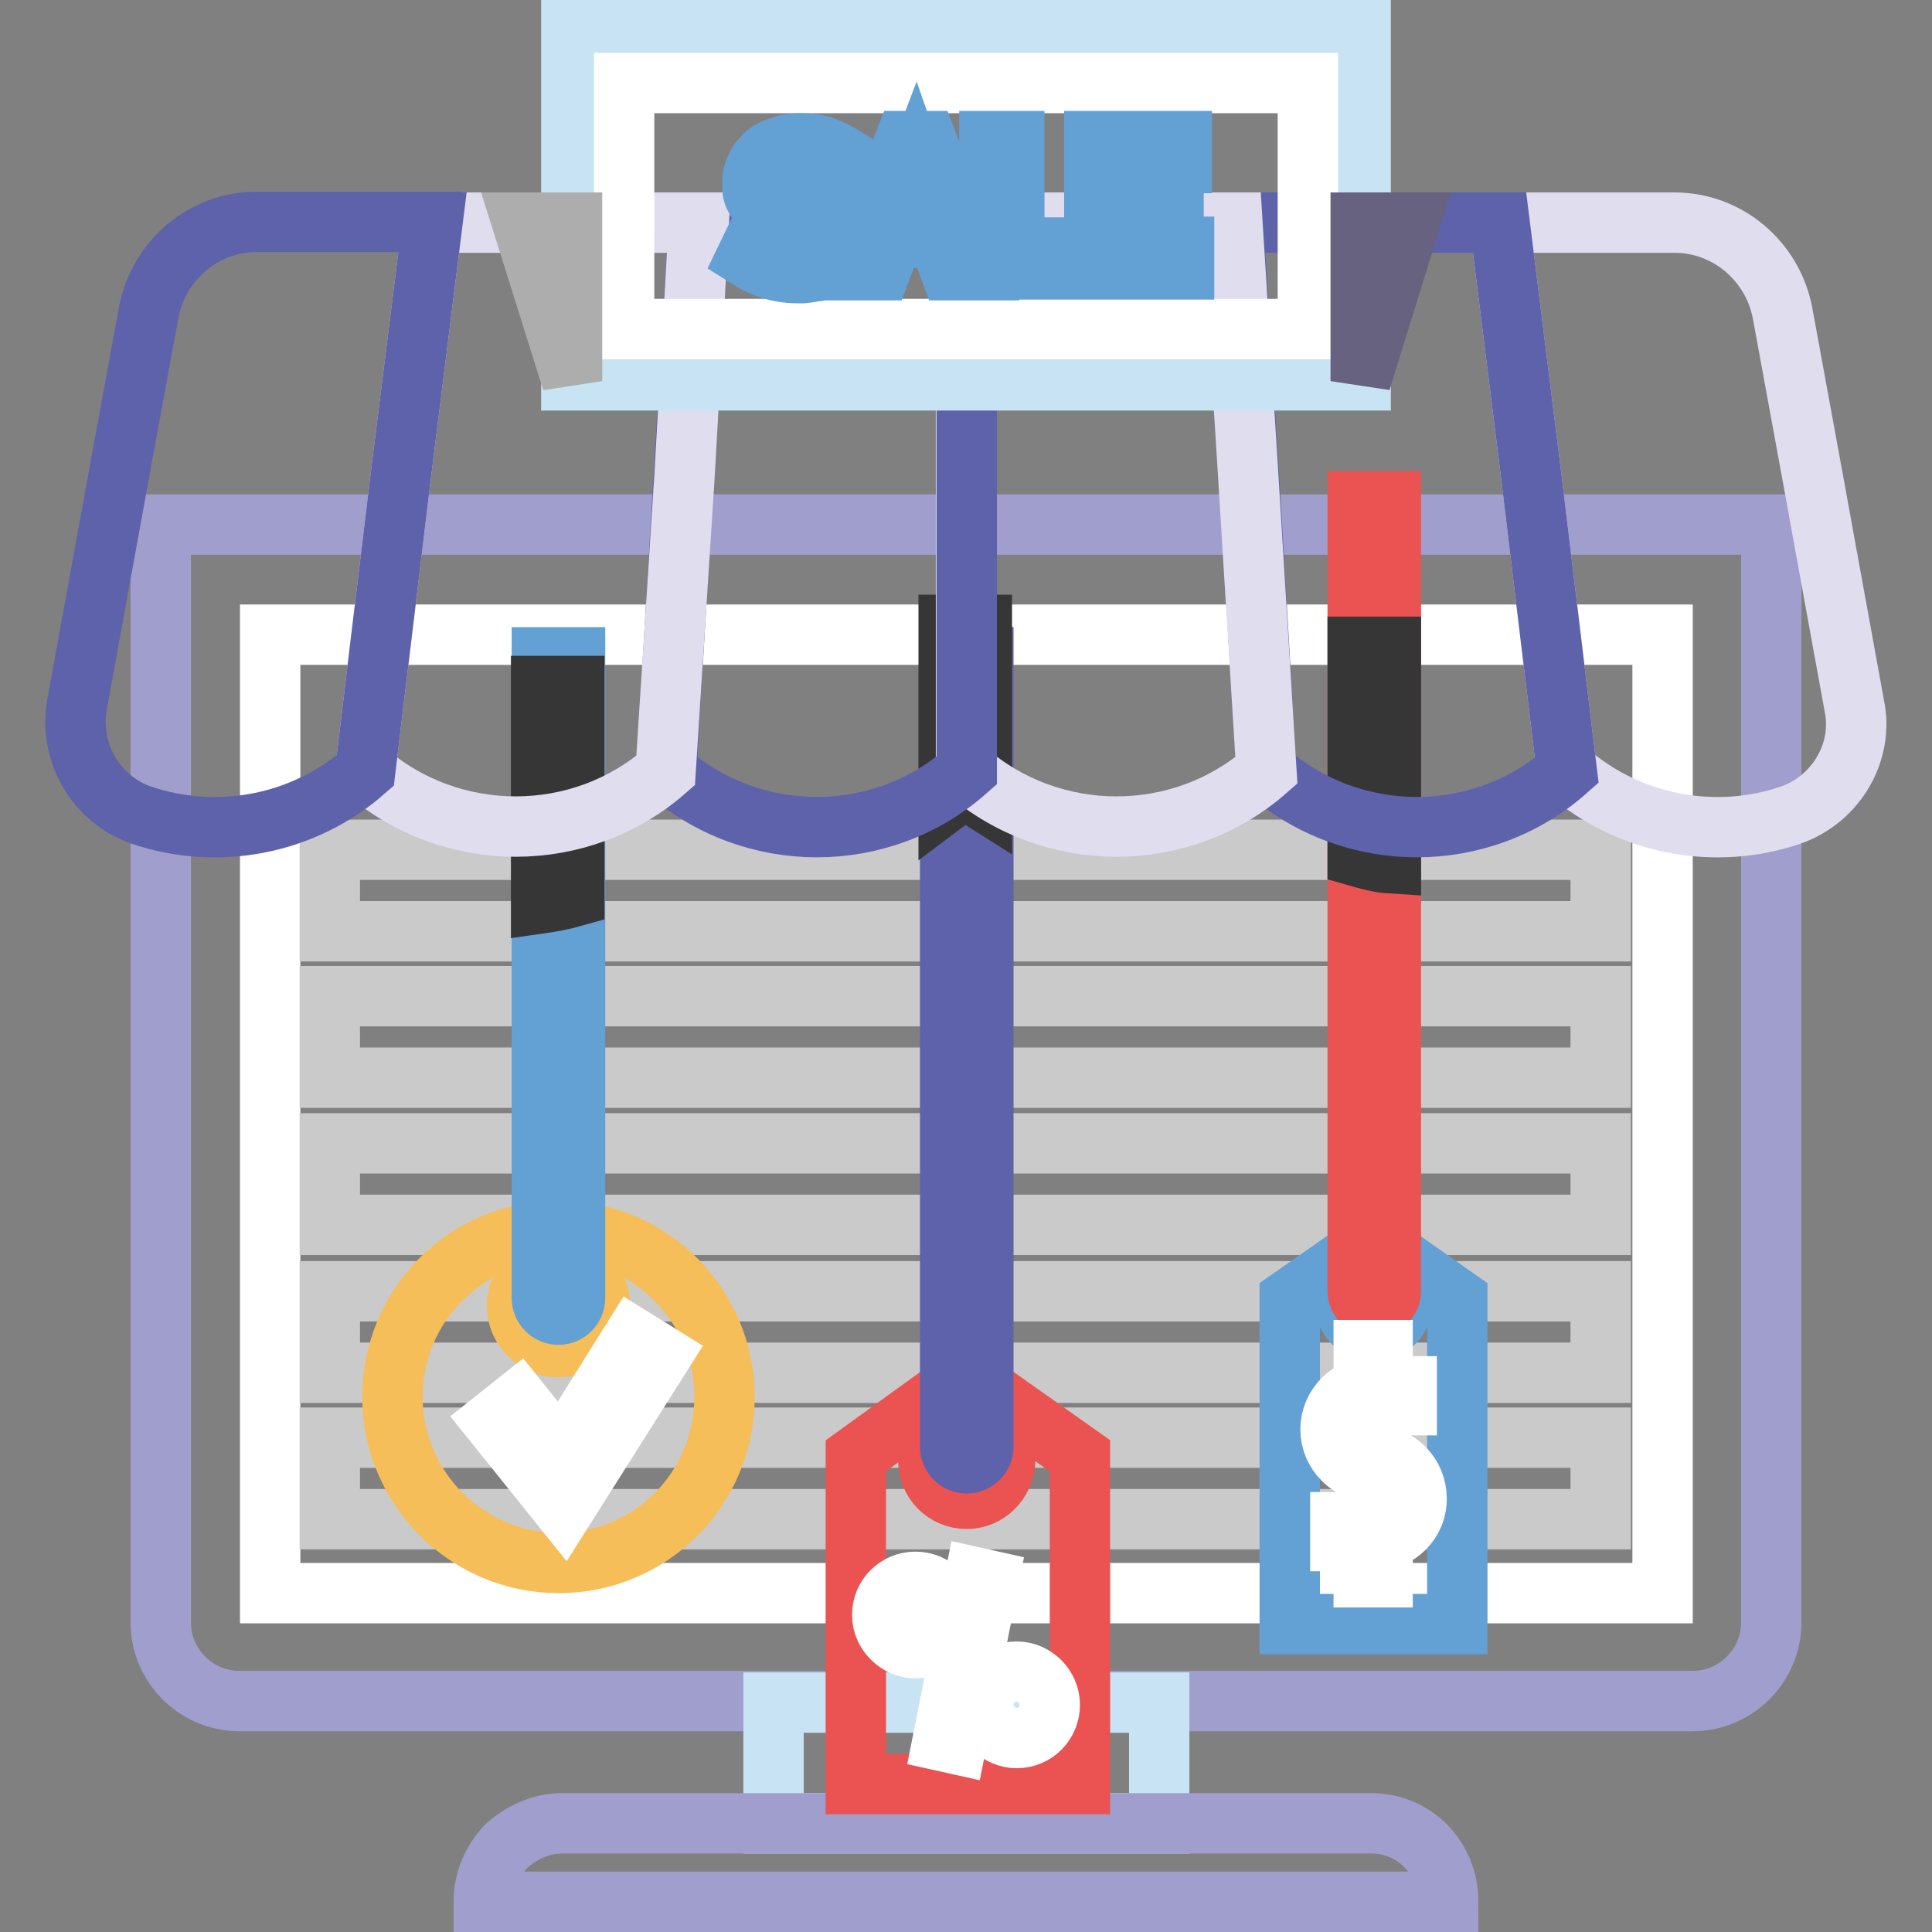<?xml version="1.0" encoding="utf-8"?>
<!-- Svg Vector Icons : http://www.onlinewebfonts.com/icon -->
<!DOCTYPE svg PUBLIC "-//W3C//DTD SVG 1.1//EN" "http://www.w3.org/Graphics/SVG/1.1/DTD/svg11.dtd">
<svg version="1.1" xmlns="http://www.w3.org/2000/svg" xmlns:xlink="http://www.w3.org/1999/xlink" x="0px" y="0px" viewBox="0 0 256 256" enable-background="new 0 0 256 256" xml:space="preserve">
<rect x="0" y="0" width="256" height="256" fill="#808080" stroke="none"/>
<g> <path stroke-width="8" fill-opacity="0" stroke="#a09ecd"  d="M234.7,69.5V215c0,5.7-4.7,10.4-10.4,10.4H31.7c-5.7,0-10.4-4.7-10.4-10.4V69.5H234.7z"/> <path stroke-width="8" fill-opacity="0" stroke="#ffffff"  d="M220.3,84.1v127H35.8v-127H220.3z"/> <path stroke-width="8" fill-opacity="0" stroke="#cacaca"  d="M43.7,132h168.4v10.8H43.7V132z M43.7,112.6h168.4v10.8H43.7V112.6z M43.7,190.5h168.4v10.8H43.7V190.5z  M43.7,171.1h168.4v10.8H43.7V171.1z M43.7,151.5h168.4v10.8H43.7V151.5z"/> <path stroke-width="8" fill-opacity="0" stroke="#c7e3f4"  d="M102.5,225.6h51.1v16h-51.1V225.6z"/> <path stroke-width="8" fill-opacity="0" stroke="#a09ecd"  d="M191.9,252H64.1c0-2.9,1.2-5.5,3-7.4c2-1.8,4.6-3,7.4-3h107C187.4,241.5,191.9,246.2,191.9,252L191.9,252z" /> <path stroke-width="8" fill-opacity="0" stroke="#ea5352"  d="M128.1,182.3l-6.4,4.6l-8.3,6v43.5h29.7v-43.5L128.1,182.3z M128.1,198.6c-2.9,0-5.1-2.3-5.1-5.1 c0-2.9,2.3-5.1,5.1-5.1s5.1,2.3,5.1,5.1C133.1,196.4,130.8,198.6,128.1,198.6z"/> <path stroke-width="8" fill-opacity="0" stroke="#5e62ab"  d="M130.3,87.1v104.6c0,1.2-1,2.2-2.2,2.2s-2.2-1-2.2-2.2V87.1H130.3z"/> <path stroke-width="8" fill-opacity="0" stroke="#363636"  d="M125.7,82.8h4.4V106c-0.8-0.5-1.6-1.2-2.2-1.8c-0.8,0.7-1.4,1.2-2.2,1.8V82.8z"/> <path stroke-width="8" fill-opacity="0" stroke="#ffffff"  d="M121.3,218.4c-2.3,0-4.4-2-4.4-4.4c0-2.5,2-4.4,4.4-4.4c2.5,0,4.4,2,4.4,4.4 C125.7,216.4,123.6,218.4,121.3,218.4z M121.3,211.5c-1.4,0-2.5,1.2-2.5,2.5c0,1.4,1.2,2.5,2.5,2.5c1.4,0,2.5-1.2,2.5-2.5 C123.8,212.7,122.7,211.5,121.3,211.5z M134.7,230.3c-2.3,0-4.4-2-4.4-4.4s2-4.4,4.4-4.4s4.4,2,4.4,4.4S137.2,230.3,134.7,230.3z  M134.7,223.4c-1.4,0-2.5,1.2-2.5,2.5c0,1.3,1.2,2.5,2.5,2.5c1.4,0,2.5-1.2,2.5-2.5C137.2,224.5,136.1,223.4,134.7,223.4z  M124.9,230.7l4.3-21.7l1.8,0.4l-4.3,21.7L124.9,230.7z"/> <path stroke-width="8" fill-opacity="0" stroke="#f5be58"  d="M74,163.1c-12.3,0-22,9.9-22,22c0,12.1,9.9,22,22,22c12.3,0,22-9.9,22-22C96,173,86.2,163.1,74,163.1z  M74,178.5c-3,0-5.5-2.5-5.5-5.5c0-3,2.5-5.5,5.5-5.5s5.5,2.5,5.5,5.5C79.4,176.2,77,178.5,74,178.5z"/> <path stroke-width="8" fill-opacity="0" stroke="#63a0d4"  d="M76.2,87.1V172c0,1.2-1,2.2-2.2,2.2s-2.2-1-2.2-2.2V87.1H76.2z"/> <path stroke-width="8" fill-opacity="0" stroke="#363636"  d="M71.7,90.9h4.4v27.9c-1.4,0.4-3,0.7-4.4,0.9V90.9z"/> <path stroke-width="8" fill-opacity="0" stroke="#ffffff"  d="M74.7,200l-9.4-11.7l3.4-2.7l5.6,7l9.6-15.3l3.7,2.3L74.7,200z"/> <path stroke-width="8" fill-opacity="0" stroke="#63a0d4"  d="M182,164.3l-4.8,3.4l-6.3,4.4v43.1h22.2v-43.1L182,164.3z M182,176.4c-2.1,0-3.8-1.7-3.8-3.8 s1.7-3.8,3.8-3.8c2.1,0,3.8,1.7,3.8,3.8S184.1,176.4,182,176.4z"/> <path stroke-width="8" fill-opacity="0" stroke="#ea5352"  d="M184.3,66.4V171c0,1.2-1,2.2-2.2,2.2c-1.2,0-2.2-1-2.2-2.2V66.4H184.3z"/> <path stroke-width="8" fill-opacity="0" stroke="#363636"  d="M184.3,85.7v28.7c-1.6-0.1-3-0.5-4.4-0.9V85.7H184.3z"/> <path stroke-width="8" fill-opacity="0" stroke="#ffffff"  d="M182,204.2h-4.4v-2.5h4.4c1.8,0,3.3-1.4,3.3-3.3c0-1.8-1.4-3.3-3.3-3.3c-3.1,0-5.7-2.6-5.7-5.7 s2.6-5.7,5.7-5.7h4.4v2.5H182c-1.8,0-3.3,1.4-3.3,3.3c0,1.8,1.4,3.3,3.3,3.3c3.1,0,5.7,2.6,5.7,5.7 C187.8,201.6,185.2,204.2,182,204.2z"/> <path stroke-width="8" fill-opacity="0" stroke="#ffffff"  d="M180.7,178.9h2.5v6.1h-2.5V178.9z M180.7,202.9h2.5v6.1h-2.5V202.9z"/> <path stroke-width="8" fill-opacity="0" stroke="#e0ddef"  d="M237.3,108c-9.9,3.4-21.4,1.4-29.7-5.9l-4.7-39l-4.2-33.6h23.2c7,0,13,5.1,14.3,12l4,21.8l5.5,30.2 C247,99.6,243.3,105.9,237.3,108z"/> <path stroke-width="8" fill-opacity="0" stroke="#5e62ab"  d="M207.6,102.1c-11.3,10-28.4,10-39.8,0l-2.3-39l-2.1-33.6h35.3l4.2,33.6L207.6,102.1z"/> <path stroke-width="8" fill-opacity="0" stroke="#e0ddef"  d="M167.8,102.1c-11.3,9.9-28.4,9.9-39.8,0V29.5h35.3l2.1,33.6L167.8,102.1z"/> <path stroke-width="8" fill-opacity="0" stroke="#5e62ab"  d="M128.1,29.5v72.6c-11.3,10-28.4,10-39.8,0l2.3-39l2-33.6H128.1L128.1,29.5z"/> <path stroke-width="8" fill-opacity="0" stroke="#e0ddef"  d="M90.7,63.1l-2.5,39c-11.3,9.9-28.4,9.9-39.8,0l4.7-39l4.2-33.6h35.3L90.7,63.1z"/> <path stroke-width="8" fill-opacity="0" stroke="#5e62ab"  d="M57.3,29.5l-4.2,33.6l-4.7,39c-8.3,7.3-19.7,9.3-29.7,5.9c-6-2.1-9.6-8.3-8.5-14.6l5.5-30.2l4-21.8 c1.3-6.9,7.3-12,14.3-12h23.2V29.5z"/> <path stroke-width="8" fill-opacity="0" stroke="#c7e3f4"  d="M75.7,4h104.6v46.4H75.7V4z"/> <path stroke-width="8" fill-opacity="0" stroke="#ffffff"  d="M173.3,11v32.6H82.7V11H173.3z"/> <path stroke-width="8" fill-opacity="0" stroke="#63a0d4"  d="M110.5,23.1c-0.1-0.1-0.3-0.3-0.7-0.4c-0.3-0.1-0.7-0.4-1-0.5c-0.4-0.1-0.9-0.4-1.4-0.5 c-0.5-0.1-1-0.1-1.6-0.1c-0.9,0-1.6,0.1-2.1,0.5c-0.4,0.4-0.7,0.8-0.7,1.4c0,0.4,0.1,0.7,0.3,0.9c0.1,0.3,0.4,0.4,0.8,0.7 c0.3,0.1,0.8,0.4,1.2,0.5c0.5,0.1,1,0.3,1.7,0.4c0.8,0.3,1.6,0.5,2.2,0.8s1.3,0.5,1.7,0.9c0.5,0.4,0.8,0.8,1,1.4 c0.3,0.5,0.4,1.2,0.4,2c0,0.9-0.1,1.7-0.5,2.3c-0.4,0.7-0.8,1.2-1.4,1.6c-0.5,0.4-1.3,0.7-2,0.9c-0.8,0.1-1.6,0.3-2.3,0.3 c-1.3,0-2.5-0.1-3.8-0.5c-1.3-0.4-2.3-0.9-3.4-1.6l1.4-2.9c0.1,0.1,0.4,0.4,0.8,0.5c0.4,0.3,0.8,0.5,1.3,0.7c0.5,0.3,1,0.4,1.7,0.7 c0.7,0.1,1.3,0.3,2,0.3c1.8,0,2.7-0.5,2.7-1.7c0-0.4-0.1-0.7-0.3-0.9c-0.3-0.3-0.5-0.5-0.9-0.7c-0.4-0.1-0.9-0.4-1.4-0.5 c-0.5-0.1-1.2-0.4-1.8-0.5c-0.8-0.3-1.6-0.5-2.1-0.8c-0.7-0.3-1-0.5-1.4-0.9c-0.4-0.4-0.7-0.8-0.9-1.3c-0.3-0.5-0.3-1-0.3-1.7 c0-0.9,0.1-1.6,0.5-2.3c0.3-0.7,0.8-1.2,1.3-1.7c0.5-0.4,1.2-0.8,2-1c0.8-0.3,1.6-0.4,2.5-0.4c1.2,0,2.3,0.1,3.3,0.5 c1,0.4,1.8,0.8,2.6,1.3L110.5,23.1z M119.9,18.7h2.9l6.5,17.1h-3.4l-1.6-4.3h-6l-1.6,4.3h-3.4L119.9,18.7z M123.6,29.1l-2.3-6.6 l-2.5,6.6H123.6z M131.1,35.8V18.7h3.3v14.1h8.7v2.9h-12V35.8z M156.9,32.8v2.9H145V18.7h11.6v2.9h-8.3v4h7.2v2.7h-7.2v4.4H156.9z" /> <path stroke-width="8" fill-opacity="0" stroke="#aeadad"  d="M75.8,50.5l-6.6-21h6.6V50.5z"/> <path stroke-width="8" fill-opacity="0" stroke="#66627f"  d="M180.3,50.5l6.5-21h-6.5V50.5z"/></g>
</svg>